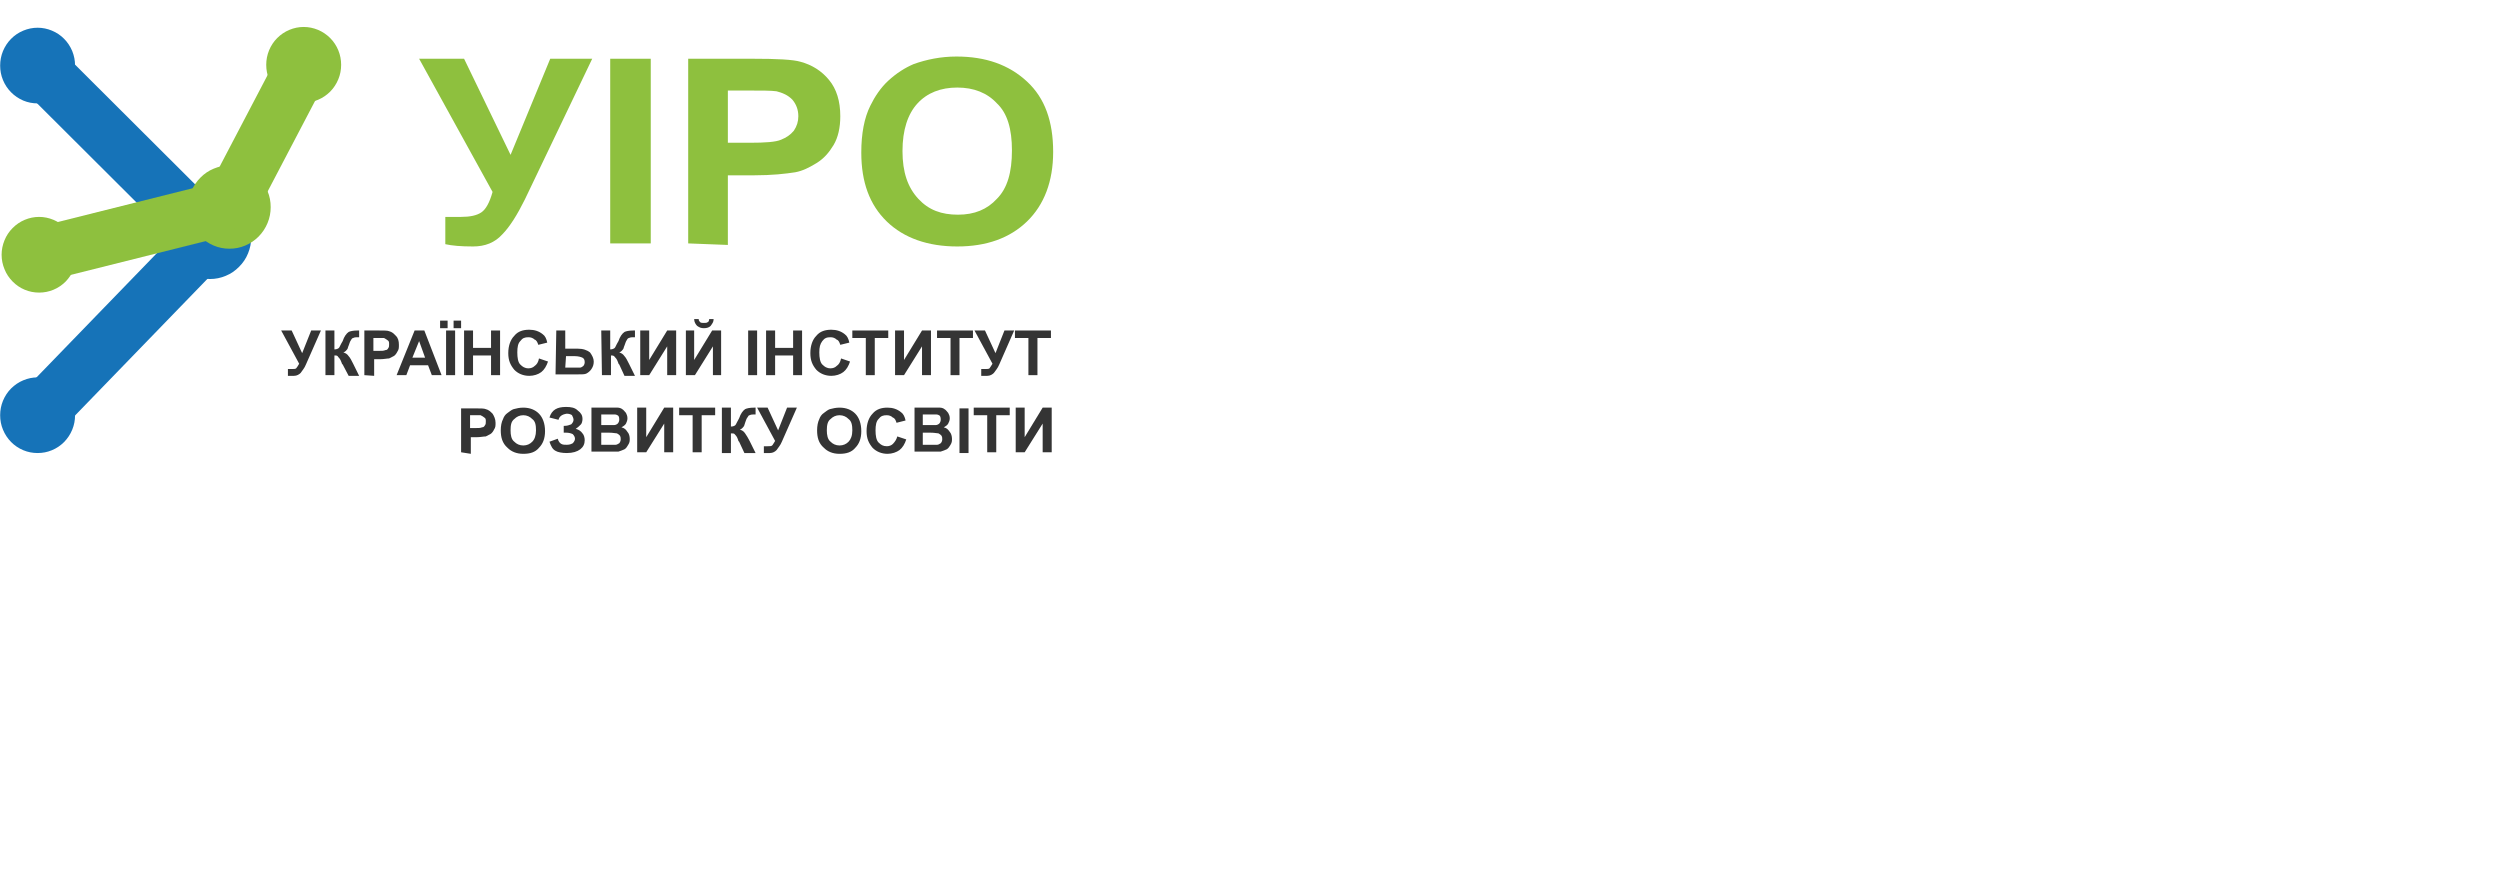 <?xml version="1.0" encoding="UTF-8"?> <svg xmlns="http://www.w3.org/2000/svg" xmlns:xlink="http://www.w3.org/1999/xlink" width="170" zoomAndPan="magnify" viewBox="0 0 127.5 45" height="60" preserveAspectRatio="xMidYMid meet" version="1.0"><defs><clipPath id="b13586164c"><path d="M 0 1.145 L 55 1.145 L 55 24.305 L 0 24.305 Z M 0 1.145 " clip-rule="nonzero"></path></clipPath><clipPath id="db10eaa9a5"><path d="M 0 1.145 L 60 1.145 L 60 24.305 L 0 24.305 Z M 0 1.145 " clip-rule="nonzero"></path></clipPath><clipPath id="d41860fef5"><path d="M 0 1.145 L 4 1.145 L 4 6 L 0 6 Z M 0 1.145 " clip-rule="nonzero"></path></clipPath><clipPath id="215514a0fb"><path d="M 13 1.145 L 18 1.145 L 18 6 L 13 6 Z M 13 1.145 " clip-rule="nonzero"></path></clipPath><clipPath id="71e89c8831"><path d="M 0 1.145 L 56 1.145 L 56 24.305 L 0 24.305 Z M 0 1.145 " clip-rule="nonzero"></path></clipPath></defs><path fill="#8ec03e" d="M 21.375 2.996 L 23.668 2.996 L 26.039 7.898 L 28.062 2.996 L 30.203 2.996 L 26.766 10.176 C 26.383 10.949 26 11.566 25.617 11.953 C 25.234 12.375 24.738 12.57 24.125 12.57 C 23.516 12.57 23.055 12.531 22.711 12.453 L 22.711 11.062 C 22.98 11.062 23.246 11.062 23.516 11.062 C 23.973 11.062 24.316 10.988 24.547 10.832 C 24.777 10.68 24.969 10.332 25.121 9.789 Z M 21.375 2.996 " fill-opacity="1" fill-rule="nonzero"></path><path fill="#8ec03e" d="M 31.121 2.996 L 33.188 2.996 L 33.188 12.414 L 31.121 12.414 Z M 31.121 2.996 " fill-opacity="1" fill-rule="nonzero"></path><path fill="#8ec03e" d="M 35.098 12.414 L 35.098 2.996 L 38.383 2.996 C 39.605 2.996 40.449 3.035 40.832 3.152 C 41.402 3.305 41.902 3.613 42.281 4.078 C 42.664 4.539 42.855 5.16 42.855 5.93 C 42.855 6.508 42.742 7.012 42.512 7.398 C 42.281 7.781 42.016 8.09 41.633 8.324 C 41.25 8.555 40.945 8.711 40.562 8.785 C 40.066 8.863 39.379 8.941 38.461 8.941 L 37.121 8.941 L 37.121 12.492 Z M 37.121 4.617 L 37.121 7.281 L 38.23 7.281 C 39.035 7.281 39.57 7.242 39.836 7.125 C 40.105 7.012 40.297 6.895 40.488 6.664 C 40.641 6.434 40.715 6.199 40.715 5.93 C 40.715 5.582 40.602 5.312 40.41 5.082 C 40.18 4.848 39.914 4.734 39.605 4.656 C 39.34 4.617 38.844 4.617 38.117 4.617 C 38.117 4.617 37.121 4.617 37.121 4.617 Z M 37.121 4.617 " fill-opacity="1" fill-rule="nonzero"></path><path fill="#8ec03e" d="M 43.926 7.781 C 43.926 6.816 44.078 6.008 44.387 5.391 C 44.613 4.926 44.922 4.465 45.301 4.117 C 45.723 3.73 46.145 3.461 46.602 3.266 C 47.254 3.035 47.977 2.883 48.781 2.883 C 50.273 2.883 51.457 3.305 52.375 4.156 C 53.293 5.004 53.711 6.199 53.711 7.746 C 53.711 9.25 53.254 10.445 52.375 11.297 C 51.496 12.145 50.309 12.57 48.82 12.57 C 47.328 12.57 46.105 12.145 45.227 11.297 C 44.348 10.445 43.926 9.289 43.926 7.781 Z M 46.027 7.707 C 46.027 8.785 46.297 9.559 46.832 10.137 C 47.367 10.715 48.016 10.949 48.859 10.949 C 49.699 10.949 50.348 10.68 50.844 10.137 C 51.379 9.598 51.609 8.785 51.609 7.668 C 51.609 6.586 51.379 5.777 50.844 5.273 C 50.348 4.734 49.66 4.465 48.82 4.465 C 47.977 4.465 47.289 4.734 46.793 5.273 C 46.297 5.812 46.027 6.625 46.027 7.707 Z M 46.027 7.707 " fill-opacity="1" fill-rule="nonzero"></path><path fill="#343434" d="M 14.34 16.855 L 14.875 16.855 L 15.41 18.012 L 15.871 16.855 L 16.367 16.855 L 15.602 18.59 C 15.527 18.785 15.41 18.898 15.336 19.016 C 15.258 19.094 15.145 19.168 14.992 19.168 C 14.84 19.168 14.762 19.168 14.684 19.168 L 14.684 18.82 C 14.762 18.82 14.801 18.82 14.875 18.82 C 14.992 18.82 15.066 18.82 15.105 18.785 C 15.145 18.746 15.184 18.668 15.258 18.551 Z M 14.34 16.855 " fill-opacity="1" fill-rule="nonzero"></path><path fill="#343434" d="M 16.598 16.855 L 17.055 16.855 L 17.055 17.82 C 17.168 17.82 17.246 17.781 17.285 17.742 C 17.324 17.703 17.359 17.586 17.477 17.395 C 17.551 17.164 17.668 17.008 17.781 16.93 C 17.859 16.891 18.012 16.855 18.238 16.855 C 18.238 16.855 18.277 16.855 18.316 16.855 L 18.316 17.199 L 18.238 17.199 C 18.164 17.199 18.086 17.199 18.012 17.238 C 17.973 17.238 17.934 17.277 17.895 17.355 C 17.859 17.395 17.82 17.512 17.781 17.625 C 17.742 17.703 17.742 17.781 17.703 17.82 C 17.668 17.855 17.629 17.934 17.512 17.973 C 17.629 18.012 17.703 18.051 17.781 18.164 C 17.859 18.242 17.934 18.398 18.012 18.551 L 18.316 19.168 L 17.781 19.168 L 17.477 18.59 C 17.477 18.59 17.477 18.59 17.438 18.551 C 17.438 18.551 17.438 18.512 17.398 18.438 C 17.359 18.32 17.285 18.242 17.246 18.203 C 17.207 18.129 17.168 18.129 17.055 18.129 L 17.055 19.133 L 16.598 19.133 Z M 16.598 16.855 " fill-opacity="1" fill-rule="nonzero"></path><path fill="#343434" d="M 18.582 19.133 L 18.582 16.855 L 19.309 16.855 C 19.578 16.855 19.77 16.855 19.844 16.891 C 20 16.93 20.074 17.008 20.188 17.125 C 20.305 17.238 20.344 17.395 20.344 17.586 C 20.344 17.742 20.344 17.82 20.266 17.934 C 20.227 18.012 20.152 18.129 20.074 18.164 C 20 18.203 19.922 18.242 19.844 18.281 C 19.73 18.281 19.578 18.32 19.387 18.32 L 19.082 18.32 L 19.082 19.168 Z M 19.043 17.238 L 19.043 17.895 L 19.273 17.895 C 19.465 17.895 19.578 17.895 19.652 17.855 C 19.73 17.855 19.77 17.82 19.809 17.742 C 19.844 17.703 19.844 17.625 19.844 17.547 C 19.844 17.473 19.844 17.395 19.77 17.355 C 19.73 17.316 19.652 17.277 19.578 17.238 C 19.539 17.238 19.387 17.238 19.234 17.238 C 19.234 17.238 19.043 17.238 19.043 17.238 Z M 19.043 17.238 " fill-opacity="1" fill-rule="nonzero"></path><path fill="#343434" d="M 22.52 19.133 L 22.023 19.133 L 21.832 18.629 L 20.914 18.629 L 20.723 19.133 L 20.227 19.133 L 21.145 16.855 L 21.641 16.855 Z M 21.68 18.242 L 21.375 17.395 L 21.031 18.242 Z M 21.68 18.242 " fill-opacity="1" fill-rule="nonzero"></path><path fill="#343434" d="M 22.445 16.738 L 22.445 16.352 L 22.828 16.352 L 22.828 16.738 Z M 22.75 19.133 L 22.75 16.855 L 23.211 16.855 L 23.211 19.133 Z M 23.133 16.738 L 23.133 16.352 L 23.516 16.352 L 23.516 16.738 Z M 23.133 16.738 " fill-opacity="1" fill-rule="nonzero"></path><path fill="#343434" d="M 23.668 19.133 L 23.668 16.855 L 24.125 16.855 L 24.125 17.742 L 25.043 17.742 L 25.043 16.855 L 25.504 16.855 L 25.504 19.133 L 25.043 19.133 L 25.043 18.129 L 24.125 18.129 L 24.125 19.133 Z M 23.668 19.133 " fill-opacity="1" fill-rule="nonzero"></path><path fill="#343434" d="M 27.488 18.281 L 27.949 18.438 C 27.871 18.668 27.758 18.859 27.605 18.977 C 27.453 19.094 27.223 19.168 26.992 19.168 C 26.688 19.168 26.418 19.055 26.23 18.859 C 26.039 18.629 25.922 18.398 25.922 18.012 C 25.922 17.625 26.039 17.316 26.23 17.125 C 26.418 16.891 26.688 16.816 26.992 16.816 C 27.262 16.816 27.488 16.891 27.68 17.047 C 27.797 17.125 27.871 17.277 27.91 17.473 L 27.453 17.586 C 27.414 17.473 27.375 17.355 27.262 17.316 C 27.184 17.238 27.07 17.199 26.953 17.199 C 26.766 17.199 26.648 17.238 26.535 17.395 C 26.418 17.512 26.383 17.703 26.383 17.973 C 26.383 18.242 26.418 18.477 26.535 18.59 C 26.648 18.707 26.766 18.785 26.953 18.785 C 27.07 18.785 27.184 18.746 27.262 18.668 C 27.375 18.59 27.453 18.477 27.488 18.281 Z M 27.488 18.281 " fill-opacity="1" fill-rule="nonzero"></path><path fill="#343434" d="M 28.371 16.855 L 28.828 16.855 L 28.828 17.781 L 29.441 17.781 C 29.746 17.781 29.938 17.855 30.09 17.973 C 30.203 18.129 30.281 18.281 30.281 18.438 C 30.281 18.59 30.242 18.707 30.164 18.82 C 30.09 18.938 29.977 19.016 29.898 19.055 C 29.82 19.094 29.668 19.094 29.441 19.094 L 28.332 19.094 Z M 28.828 18.746 L 29.285 18.746 C 29.441 18.746 29.516 18.746 29.594 18.746 C 29.629 18.746 29.707 18.707 29.746 18.668 C 29.785 18.629 29.82 18.551 29.82 18.477 C 29.82 18.359 29.785 18.281 29.707 18.242 C 29.629 18.203 29.477 18.164 29.324 18.164 L 28.867 18.164 Z M 28.828 18.746 " fill-opacity="1" fill-rule="nonzero"></path><path fill="#343434" d="M 30.664 16.855 L 31.121 16.855 L 31.121 17.82 C 31.234 17.82 31.312 17.781 31.352 17.742 C 31.391 17.703 31.426 17.586 31.543 17.395 C 31.617 17.164 31.734 17.008 31.848 16.93 C 31.926 16.891 32.078 16.855 32.305 16.855 C 32.305 16.855 32.344 16.855 32.383 16.855 L 32.383 17.199 L 32.305 17.199 C 32.23 17.199 32.152 17.199 32.078 17.238 C 32.039 17.238 32 17.277 31.961 17.355 C 31.926 17.395 31.887 17.512 31.848 17.625 C 31.809 17.703 31.809 17.781 31.77 17.82 C 31.734 17.855 31.695 17.934 31.582 17.973 C 31.695 18.012 31.77 18.051 31.848 18.164 C 31.926 18.242 32 18.398 32.078 18.551 L 32.383 19.168 L 31.848 19.168 L 31.582 18.59 C 31.582 18.59 31.582 18.59 31.543 18.551 C 31.543 18.551 31.543 18.512 31.504 18.438 C 31.465 18.32 31.391 18.242 31.352 18.203 C 31.312 18.129 31.234 18.129 31.16 18.129 L 31.16 19.133 L 30.699 19.133 Z M 30.664 16.855 " fill-opacity="1" fill-rule="nonzero"></path><path fill="#343434" d="M 32.652 16.855 L 33.109 16.855 L 33.109 18.359 L 34.027 16.855 L 34.484 16.855 L 34.484 19.133 L 34.027 19.133 L 34.027 17.664 L 33.109 19.133 L 32.652 19.133 Z M 32.652 16.855 " fill-opacity="1" fill-rule="nonzero"></path><path fill="#343434" d="M 34.945 16.855 L 35.402 16.855 L 35.402 18.359 L 36.32 16.855 L 36.777 16.855 L 36.777 19.133 L 36.359 19.133 L 36.359 17.664 L 35.441 19.133 L 34.98 19.133 L 34.98 16.855 Z M 36.168 16.273 L 36.395 16.273 C 36.395 16.43 36.32 16.508 36.242 16.621 C 36.168 16.699 36.051 16.738 35.898 16.738 C 35.746 16.738 35.672 16.699 35.555 16.621 C 35.48 16.543 35.402 16.43 35.402 16.273 L 35.633 16.273 C 35.633 16.352 35.672 16.391 35.707 16.43 C 35.746 16.469 35.824 16.469 35.898 16.469 C 35.977 16.469 36.051 16.469 36.09 16.43 C 36.129 16.43 36.168 16.352 36.168 16.273 Z M 36.168 16.273 " fill-opacity="1" fill-rule="nonzero"></path><path fill="#343434" d="M 38.156 16.855 L 38.613 16.855 L 38.613 19.133 L 38.156 19.133 Z M 38.156 16.855 " fill-opacity="1" fill-rule="nonzero"></path><path fill="#343434" d="M 39.07 19.133 L 39.07 16.855 L 39.531 16.855 L 39.531 17.742 L 40.449 17.742 L 40.449 16.855 L 40.906 16.855 L 40.906 19.133 L 40.449 19.133 L 40.449 18.129 L 39.531 18.129 L 39.531 19.133 Z M 39.07 19.133 " fill-opacity="1" fill-rule="nonzero"></path><path fill="#343434" d="M 42.895 18.281 L 43.352 18.438 C 43.277 18.668 43.164 18.859 43.008 18.977 C 42.855 19.094 42.629 19.168 42.398 19.168 C 42.094 19.168 41.824 19.055 41.633 18.859 C 41.441 18.629 41.328 18.398 41.328 18.012 C 41.328 17.625 41.441 17.316 41.633 17.125 C 41.824 16.891 42.094 16.816 42.398 16.816 C 42.664 16.816 42.895 16.891 43.086 17.047 C 43.199 17.125 43.277 17.277 43.316 17.473 L 42.855 17.586 C 42.816 17.473 42.781 17.355 42.664 17.316 C 42.59 17.238 42.473 17.199 42.359 17.199 C 42.168 17.199 42.055 17.238 41.938 17.395 C 41.824 17.547 41.785 17.703 41.785 17.973 C 41.785 18.242 41.824 18.477 41.938 18.59 C 42.055 18.707 42.168 18.785 42.359 18.785 C 42.473 18.785 42.59 18.746 42.664 18.668 C 42.781 18.59 42.855 18.477 42.895 18.281 Z M 42.895 18.281 " fill-opacity="1" fill-rule="nonzero"></path><path fill="#343434" d="M 44.156 19.133 L 44.156 17.238 L 43.469 17.238 L 43.469 16.855 L 45.301 16.855 L 45.301 17.238 L 44.613 17.238 L 44.613 19.133 Z M 44.156 19.133 " fill-opacity="1" fill-rule="nonzero"></path><path fill="#343434" d="M 45.648 16.855 L 46.105 16.855 L 46.105 18.359 L 47.023 16.855 L 47.48 16.855 L 47.48 19.133 L 47.023 19.133 L 47.023 17.664 L 46.105 19.133 L 45.648 19.133 Z M 45.648 16.855 " fill-opacity="1" fill-rule="nonzero"></path><path fill="#343434" d="M 48.477 19.133 L 48.477 17.238 L 47.789 17.238 L 47.789 16.855 L 49.621 16.855 L 49.621 17.238 L 48.934 17.238 L 48.934 19.133 Z M 48.477 19.133 " fill-opacity="1" fill-rule="nonzero"></path><path fill="#343434" d="M 49.699 16.855 L 50.234 16.855 L 50.77 18.012 L 51.227 16.855 L 51.723 16.855 L 50.961 18.59 C 50.883 18.785 50.77 18.898 50.691 19.016 C 50.617 19.094 50.5 19.168 50.348 19.168 C 50.195 19.168 50.117 19.168 50.043 19.168 L 50.043 18.82 C 50.117 18.82 50.156 18.82 50.234 18.82 C 50.348 18.82 50.426 18.82 50.465 18.785 C 50.5 18.746 50.539 18.668 50.617 18.551 Z M 49.699 16.855 " fill-opacity="1" fill-rule="nonzero"></path><path fill="#343434" d="M 52.449 19.133 L 52.449 17.238 L 51.762 17.238 L 51.762 16.855 L 53.598 16.855 L 53.598 17.238 L 52.91 17.238 L 52.91 19.133 Z M 52.449 19.133 " fill-opacity="1" fill-rule="nonzero"></path><path fill="#343434" d="M 23.516 23.066 L 23.516 20.828 L 24.242 20.828 C 24.508 20.828 24.699 20.828 24.777 20.867 C 24.93 20.906 25.004 20.984 25.121 21.098 C 25.195 21.215 25.273 21.371 25.273 21.562 C 25.273 21.719 25.273 21.793 25.195 21.91 C 25.16 21.988 25.082 22.102 25.004 22.141 C 24.93 22.18 24.852 22.219 24.777 22.258 C 24.66 22.258 24.508 22.297 24.316 22.297 L 24.012 22.297 L 24.012 23.145 Z M 23.973 21.176 L 23.973 21.832 L 24.203 21.832 C 24.395 21.832 24.508 21.832 24.586 21.793 C 24.66 21.793 24.699 21.754 24.738 21.68 C 24.777 21.641 24.777 21.562 24.777 21.484 C 24.777 21.41 24.777 21.332 24.699 21.293 C 24.66 21.254 24.586 21.215 24.508 21.176 C 24.469 21.176 24.316 21.176 24.164 21.176 C 24.203 21.176 23.973 21.176 23.973 21.176 Z M 23.973 21.176 " fill-opacity="1" fill-rule="nonzero"></path><path fill="#343434" d="M 25.539 21.949 C 25.539 21.719 25.578 21.523 25.656 21.371 C 25.695 21.254 25.77 21.137 25.883 21.062 C 26 20.984 26.074 20.906 26.191 20.867 C 26.344 20.828 26.496 20.789 26.688 20.789 C 27.031 20.789 27.301 20.906 27.488 21.098 C 27.68 21.293 27.797 21.602 27.797 21.988 C 27.797 22.375 27.68 22.645 27.488 22.836 C 27.301 23.066 27.031 23.145 26.688 23.145 C 26.344 23.145 26.074 23.031 25.883 22.836 C 25.617 22.605 25.539 22.297 25.539 21.949 Z M 26.039 21.949 C 26.039 22.18 26.074 22.41 26.23 22.527 C 26.344 22.645 26.496 22.719 26.688 22.719 C 26.879 22.719 27.031 22.645 27.145 22.527 C 27.262 22.41 27.336 22.219 27.336 21.949 C 27.336 21.68 27.301 21.484 27.145 21.371 C 27.031 21.254 26.879 21.176 26.688 21.176 C 26.496 21.176 26.344 21.254 26.23 21.371 C 26.074 21.484 26.039 21.68 26.039 21.949 Z M 26.039 21.949 " fill-opacity="1" fill-rule="nonzero"></path><path fill="#343434" d="M 28.484 21.41 L 28.023 21.293 C 28.141 20.906 28.406 20.754 28.867 20.754 C 29.133 20.754 29.324 20.789 29.477 20.945 C 29.629 21.062 29.707 21.176 29.707 21.371 C 29.707 21.484 29.668 21.602 29.629 21.641 C 29.555 21.719 29.477 21.793 29.363 21.871 C 29.516 21.91 29.629 21.988 29.707 22.102 C 29.785 22.18 29.82 22.336 29.82 22.449 C 29.82 22.645 29.746 22.797 29.594 22.914 C 29.441 23.031 29.211 23.105 28.906 23.105 C 28.676 23.105 28.445 23.066 28.332 22.992 C 28.18 22.914 28.102 22.758 28.023 22.527 L 28.445 22.375 C 28.484 22.527 28.559 22.605 28.637 22.645 C 28.715 22.684 28.789 22.684 28.906 22.684 C 29.059 22.684 29.133 22.645 29.211 22.605 C 29.285 22.527 29.324 22.449 29.324 22.375 C 29.324 22.297 29.285 22.219 29.211 22.141 C 29.133 22.102 29.02 22.066 28.867 22.066 L 28.75 22.066 L 28.75 21.719 L 28.789 21.719 C 28.941 21.719 29.02 21.68 29.133 21.641 C 29.211 21.562 29.25 21.484 29.25 21.41 C 29.25 21.332 29.211 21.254 29.172 21.176 C 29.133 21.137 29.02 21.098 28.906 21.098 C 28.637 21.137 28.523 21.254 28.484 21.41 Z M 28.484 21.41 " fill-opacity="1" fill-rule="nonzero"></path><path fill="#343434" d="M 30.164 20.789 L 31.082 20.789 C 31.273 20.789 31.391 20.789 31.504 20.789 C 31.582 20.789 31.695 20.828 31.734 20.867 C 31.809 20.906 31.848 20.984 31.926 21.062 C 31.961 21.137 32 21.215 32 21.332 C 32 21.445 31.961 21.523 31.926 21.602 C 31.887 21.68 31.77 21.754 31.695 21.793 C 31.848 21.832 31.926 21.91 32 22.027 C 32.078 22.102 32.117 22.258 32.117 22.375 C 32.117 22.488 32.117 22.566 32.039 22.684 C 32 22.758 31.926 22.875 31.848 22.914 C 31.77 22.953 31.656 22.992 31.543 23.031 C 31.465 23.031 31.273 23.031 30.969 23.031 L 30.164 23.031 Z M 30.664 21.176 L 30.664 21.68 L 30.969 21.68 C 31.16 21.68 31.273 21.68 31.312 21.68 C 31.391 21.68 31.465 21.641 31.504 21.602 C 31.543 21.562 31.582 21.484 31.582 21.41 C 31.582 21.332 31.582 21.293 31.543 21.215 C 31.504 21.176 31.426 21.137 31.352 21.137 C 31.312 21.137 31.16 21.137 30.93 21.137 L 30.664 21.137 Z M 30.664 22.066 L 30.664 22.684 L 31.082 22.684 C 31.273 22.684 31.352 22.684 31.391 22.684 C 31.465 22.684 31.504 22.645 31.582 22.605 C 31.617 22.566 31.656 22.488 31.656 22.41 C 31.656 22.336 31.656 22.297 31.617 22.219 C 31.582 22.18 31.543 22.141 31.465 22.102 C 31.391 22.102 31.273 22.066 31.047 22.066 Z M 30.664 22.066 " fill-opacity="1" fill-rule="nonzero"></path><path fill="#343434" d="M 32.496 20.789 L 32.957 20.789 L 32.957 22.297 L 33.875 20.789 L 34.332 20.789 L 34.332 23.066 L 33.875 23.066 L 33.875 21.602 L 32.957 23.066 L 32.496 23.066 Z M 32.496 20.789 " fill-opacity="1" fill-rule="nonzero"></path><path fill="#343434" d="M 35.324 23.066 L 35.324 21.176 L 34.637 21.176 L 34.637 20.789 L 36.473 20.789 L 36.473 21.176 L 35.785 21.176 L 35.785 23.066 Z M 35.324 23.066 " fill-opacity="1" fill-rule="nonzero"></path><path fill="#343434" d="M 36.816 20.789 L 37.277 20.789 L 37.277 21.754 C 37.391 21.754 37.465 21.719 37.504 21.68 C 37.543 21.641 37.582 21.523 37.695 21.332 C 37.773 21.098 37.887 20.945 38 20.867 C 38.078 20.828 38.23 20.789 38.461 20.789 C 38.461 20.789 38.5 20.789 38.535 20.789 L 38.535 21.137 L 38.461 21.137 C 38.383 21.137 38.309 21.137 38.23 21.176 C 38.191 21.176 38.156 21.215 38.117 21.293 C 38.078 21.332 38.039 21.445 38 21.562 C 37.965 21.641 37.965 21.719 37.926 21.754 C 37.887 21.793 37.848 21.871 37.734 21.91 C 37.848 21.949 37.926 21.988 38 22.102 C 38.078 22.219 38.156 22.336 38.23 22.488 L 38.535 23.105 L 37.965 23.105 L 37.695 22.527 C 37.695 22.527 37.695 22.527 37.656 22.488 C 37.656 22.488 37.656 22.449 37.621 22.375 C 37.582 22.258 37.504 22.18 37.465 22.141 C 37.43 22.102 37.391 22.102 37.277 22.102 L 37.277 23.105 L 36.816 23.105 Z M 36.816 20.789 " fill-opacity="1" fill-rule="nonzero"></path><path fill="#343434" d="M 38.613 20.789 L 39.148 20.789 L 39.684 21.949 L 40.141 20.789 L 40.641 20.789 L 39.875 22.527 C 39.797 22.719 39.684 22.836 39.605 22.953 C 39.531 23.031 39.418 23.105 39.262 23.105 C 39.109 23.105 39.035 23.105 38.957 23.105 L 38.957 22.758 C 39.035 22.758 39.07 22.758 39.148 22.758 C 39.262 22.758 39.34 22.758 39.379 22.719 C 39.418 22.684 39.453 22.605 39.531 22.488 Z M 38.613 20.789 " fill-opacity="1" fill-rule="nonzero"></path><path fill="#343434" d="M 41.672 21.949 C 41.672 21.719 41.711 21.523 41.785 21.371 C 41.824 21.254 41.902 21.137 42.016 21.062 C 42.129 20.984 42.207 20.906 42.32 20.867 C 42.473 20.828 42.629 20.789 42.816 20.789 C 43.164 20.789 43.43 20.906 43.621 21.098 C 43.812 21.293 43.926 21.602 43.926 21.988 C 43.926 22.375 43.812 22.645 43.621 22.836 C 43.43 23.066 43.164 23.145 42.816 23.145 C 42.473 23.145 42.207 23.031 42.016 22.836 C 41.746 22.605 41.672 22.297 41.672 21.949 Z M 42.168 21.949 C 42.168 22.18 42.207 22.41 42.359 22.527 C 42.473 22.645 42.629 22.719 42.816 22.719 C 43.008 22.719 43.164 22.645 43.277 22.527 C 43.391 22.41 43.469 22.219 43.469 21.949 C 43.469 21.68 43.43 21.484 43.277 21.371 C 43.164 21.254 43.008 21.176 42.816 21.176 C 42.629 21.176 42.473 21.254 42.359 21.371 C 42.207 21.484 42.168 21.68 42.168 21.949 Z M 42.168 21.949 " fill-opacity="1" fill-rule="nonzero"></path><path fill="#343434" d="M 45.762 22.258 L 46.219 22.41 C 46.145 22.645 46.027 22.836 45.875 22.953 C 45.723 23.066 45.492 23.145 45.266 23.145 C 44.957 23.145 44.691 23.031 44.5 22.836 C 44.309 22.605 44.195 22.375 44.195 21.988 C 44.195 21.602 44.309 21.293 44.5 21.098 C 44.691 20.867 44.957 20.789 45.266 20.789 C 45.531 20.789 45.762 20.867 45.953 21.023 C 46.066 21.098 46.145 21.254 46.184 21.445 L 45.723 21.562 C 45.684 21.445 45.648 21.332 45.531 21.293 C 45.457 21.215 45.34 21.176 45.227 21.176 C 45.035 21.176 44.922 21.215 44.805 21.371 C 44.691 21.484 44.652 21.68 44.652 21.949 C 44.652 22.219 44.691 22.449 44.805 22.566 C 44.922 22.684 45.035 22.758 45.227 22.758 C 45.34 22.758 45.457 22.719 45.531 22.645 C 45.648 22.527 45.723 22.41 45.762 22.258 Z M 45.762 22.258 " fill-opacity="1" fill-rule="nonzero"></path><path fill="#343434" d="M 46.602 20.789 L 47.52 20.789 C 47.711 20.789 47.824 20.789 47.941 20.789 C 48.016 20.789 48.133 20.828 48.168 20.867 C 48.246 20.906 48.285 20.984 48.359 21.062 C 48.398 21.137 48.438 21.215 48.438 21.332 C 48.438 21.445 48.398 21.523 48.359 21.602 C 48.324 21.68 48.207 21.754 48.133 21.793 C 48.285 21.832 48.359 21.91 48.438 22.027 C 48.512 22.102 48.551 22.258 48.551 22.375 C 48.551 22.488 48.551 22.566 48.477 22.684 C 48.438 22.758 48.359 22.875 48.285 22.914 C 48.207 22.953 48.094 22.992 47.977 23.031 C 47.902 23.031 47.711 23.031 47.406 23.031 L 46.641 23.031 L 46.641 20.789 Z M 47.062 21.176 L 47.062 21.68 L 47.367 21.68 C 47.559 21.68 47.672 21.68 47.711 21.68 C 47.789 21.68 47.863 21.641 47.902 21.602 C 47.941 21.562 47.977 21.484 47.977 21.41 C 47.977 21.332 47.977 21.293 47.941 21.215 C 47.902 21.176 47.824 21.137 47.75 21.137 C 47.711 21.137 47.559 21.137 47.328 21.137 L 47.062 21.137 Z M 47.062 22.066 L 47.062 22.684 L 47.48 22.684 C 47.672 22.684 47.75 22.684 47.789 22.684 C 47.863 22.684 47.902 22.645 47.977 22.605 C 48.016 22.566 48.055 22.488 48.055 22.41 C 48.055 22.336 48.055 22.297 48.016 22.219 C 47.977 22.18 47.941 22.141 47.863 22.102 C 47.789 22.102 47.672 22.066 47.441 22.066 Z M 47.062 22.066 " fill-opacity="1" fill-rule="nonzero"></path><path fill="#343434" d="M 48.934 20.828 L 49.395 20.828 L 49.395 23.105 L 48.934 23.105 Z M 48.934 20.828 " fill-opacity="1" fill-rule="nonzero"></path><path fill="#343434" d="M 50.348 23.066 L 50.348 21.176 L 49.66 21.176 L 49.66 20.789 L 51.496 20.789 L 51.496 21.176 L 50.809 21.176 L 50.809 23.066 Z M 50.348 23.066 " fill-opacity="1" fill-rule="nonzero"></path><path fill="#343434" d="M 51.801 20.789 L 52.258 20.789 L 52.258 22.297 L 53.176 20.789 L 53.637 20.789 L 53.637 23.066 L 53.176 23.066 L 53.176 21.602 L 52.258 23.066 L 51.801 23.066 Z M 51.801 20.789 " fill-opacity="1" fill-rule="nonzero"></path><g clip-path="url(#b13586164c)"><path stroke-linecap="butt" transform="matrix(0.382, 0, 0, 0.386, 0.007, 1.144)" fill="none" stroke-linejoin="miter" d="M 28.003 28.399 L 5 5.699 " stroke="#1673b8" stroke-width="7.198" stroke-opacity="1" stroke-miterlimit="11.339"></path><path stroke-linecap="butt" transform="matrix(0.382, 0, 0, 0.386, 0.007, 1.144)" fill="none" stroke-linejoin="miter" d="M 5 51.898 L 28.003 28.399 " stroke="#1673b8" stroke-width="7.198" stroke-opacity="1" stroke-miterlimit="11.339"></path></g><g clip-path="url(#db10eaa9a5)"><path stroke-linecap="butt" transform="matrix(0.382, 0, 0, 0.386, 0.007, 1.144)" fill="none" stroke-linejoin="miter" d="M 40.501 5.598 L 30.599 24.3 " stroke="#8ec03e" stroke-width="7.198" stroke-opacity="1" stroke-miterlimit="11.339"></path></g><g clip-path="url(#d41860fef5)"><path fill="#1673b8" d="M 3.828 3.344 C 3.828 3.602 3.781 3.848 3.684 4.082 C 3.586 4.32 3.449 4.527 3.27 4.707 C 3.09 4.891 2.883 5.027 2.648 5.129 C 2.414 5.227 2.172 5.273 1.918 5.273 C 1.664 5.273 1.422 5.227 1.188 5.129 C 0.953 5.027 0.746 4.891 0.566 4.707 C 0.387 4.527 0.25 4.32 0.152 4.082 C 0.055 3.848 0.008 3.602 0.008 3.344 C 0.008 3.09 0.055 2.844 0.152 2.605 C 0.25 2.371 0.387 2.16 0.566 1.98 C 0.746 1.797 0.953 1.66 1.188 1.562 C 1.422 1.465 1.664 1.414 1.918 1.414 C 2.172 1.414 2.414 1.465 2.648 1.562 C 2.883 1.66 3.09 1.797 3.27 1.98 C 3.449 2.16 3.586 2.371 3.684 2.605 C 3.781 2.844 3.828 3.09 3.828 3.344 Z M 3.828 3.344 " fill-opacity="1" fill-rule="nonzero"></path></g><path fill="#1673b8" d="M 3.828 21.176 C 3.828 21.434 3.781 21.68 3.684 21.914 C 3.586 22.152 3.449 22.359 3.27 22.543 C 3.09 22.723 2.883 22.863 2.648 22.961 C 2.414 23.059 2.172 23.105 1.918 23.105 C 1.664 23.105 1.422 23.059 1.188 22.961 C 0.953 22.863 0.746 22.723 0.566 22.543 C 0.387 22.359 0.25 22.152 0.152 21.914 C 0.055 21.68 0.008 21.434 0.008 21.176 C 0.008 20.922 0.055 20.676 0.152 20.438 C 0.25 20.203 0.387 19.992 0.566 19.812 C 0.746 19.633 0.953 19.492 1.188 19.395 C 1.422 19.297 1.664 19.246 1.918 19.246 C 2.172 19.246 2.414 19.297 2.648 19.395 C 2.883 19.492 3.09 19.633 3.27 19.812 C 3.449 19.992 3.586 20.203 3.684 20.438 C 3.781 20.676 3.828 20.922 3.828 21.176 Z M 3.828 21.176 " fill-opacity="1" fill-rule="nonzero"></path><path fill="#1673b8" d="M 12.812 12.105 C 12.812 12.387 12.758 12.66 12.652 12.918 C 12.547 13.18 12.395 13.406 12.195 13.605 C 12 13.805 11.773 13.961 11.516 14.066 C 11.258 14.176 10.988 14.23 10.711 14.23 C 10.43 14.23 10.164 14.176 9.906 14.066 C 9.648 13.961 9.422 13.805 9.223 13.605 C 9.027 13.406 8.875 13.18 8.766 12.918 C 8.66 12.66 8.605 12.387 8.605 12.105 C 8.605 11.824 8.66 11.555 8.766 11.293 C 8.875 11.035 9.027 10.805 9.223 10.605 C 9.422 10.406 9.648 10.254 9.906 10.145 C 10.164 10.035 10.43 9.984 10.711 9.984 C 10.988 9.984 11.258 10.035 11.516 10.145 C 11.773 10.254 12 10.406 12.195 10.605 C 12.395 10.805 12.547 11.035 12.652 11.293 C 12.758 11.555 12.812 11.824 12.812 12.105 Z M 12.812 12.105 " fill-opacity="1" fill-rule="nonzero"></path><path fill="#8ec03e" d="M 3.906 12.992 C 3.906 13.25 3.855 13.496 3.762 13.73 C 3.664 13.969 3.523 14.176 3.348 14.359 C 3.168 14.539 2.961 14.68 2.727 14.777 C 2.492 14.875 2.246 14.922 1.996 14.922 C 1.742 14.922 1.496 14.875 1.262 14.777 C 1.027 14.68 0.824 14.539 0.645 14.359 C 0.465 14.176 0.324 13.969 0.23 13.73 C 0.133 13.496 0.082 13.25 0.082 12.992 C 0.082 12.738 0.133 12.492 0.23 12.254 C 0.324 12.02 0.465 11.809 0.645 11.629 C 0.824 11.449 1.027 11.309 1.262 11.211 C 1.496 11.113 1.742 11.062 1.996 11.062 C 2.246 11.062 2.492 11.113 2.727 11.211 C 2.961 11.309 3.168 11.449 3.348 11.629 C 3.523 11.809 3.664 12.02 3.762 12.254 C 3.855 12.492 3.906 12.738 3.906 12.992 Z M 3.906 12.992 " fill-opacity="1" fill-rule="nonzero"></path><g clip-path="url(#215514a0fb)"><path fill="#8ec03e" d="M 17.398 3.305 C 17.398 3.562 17.352 3.809 17.254 4.043 C 17.156 4.281 17.02 4.488 16.84 4.672 C 16.66 4.852 16.453 4.992 16.219 5.09 C 15.984 5.188 15.742 5.234 15.488 5.234 C 15.234 5.234 14.992 5.188 14.758 5.09 C 14.523 4.992 14.316 4.852 14.137 4.672 C 13.957 4.488 13.82 4.281 13.723 4.043 C 13.625 3.809 13.578 3.562 13.578 3.305 C 13.578 3.051 13.625 2.805 13.723 2.566 C 13.82 2.332 13.957 2.121 14.137 1.941 C 14.316 1.762 14.523 1.621 14.758 1.523 C 14.992 1.426 15.234 1.375 15.488 1.375 C 15.742 1.375 15.984 1.426 16.219 1.523 C 16.453 1.621 16.66 1.762 16.84 1.941 C 17.02 2.121 17.156 2.332 17.254 2.566 C 17.352 2.805 17.398 3.051 17.398 3.305 Z M 17.398 3.305 " fill-opacity="1" fill-rule="nonzero"></path></g><path fill="#8ec03e" d="M 13.805 10.562 C 13.805 10.844 13.754 11.113 13.645 11.375 C 13.539 11.633 13.387 11.863 13.191 12.062 C 12.992 12.262 12.766 12.414 12.508 12.523 C 12.25 12.633 11.98 12.684 11.703 12.684 C 11.426 12.684 11.156 12.633 10.898 12.523 C 10.641 12.414 10.414 12.262 10.219 12.062 C 10.02 11.863 9.867 11.633 9.762 11.375 C 9.656 11.113 9.602 10.844 9.602 10.562 C 9.602 10.281 9.656 10.008 9.762 9.75 C 9.867 9.488 10.02 9.262 10.219 9.062 C 10.414 8.863 10.641 8.707 10.898 8.602 C 11.156 8.492 11.426 8.438 11.703 8.438 C 11.98 8.438 12.25 8.492 12.508 8.602 C 12.766 8.707 12.992 8.863 13.191 9.062 C 13.387 9.262 13.539 9.488 13.645 9.75 C 13.754 10.008 13.805 10.281 13.805 10.562 Z M 13.805 10.562 " fill-opacity="1" fill-rule="nonzero"></path><g clip-path="url(#71e89c8831)"><path stroke-linecap="butt" transform="matrix(0.382, 0, 0, 0.386, 0.007, 1.144)" fill="none" stroke-linejoin="miter" d="M 30.599 24.401 L 5.204 30.696 " stroke="#8ec03e" stroke-width="7.198" stroke-opacity="1" stroke-miterlimit="11.339"></path></g></svg> 